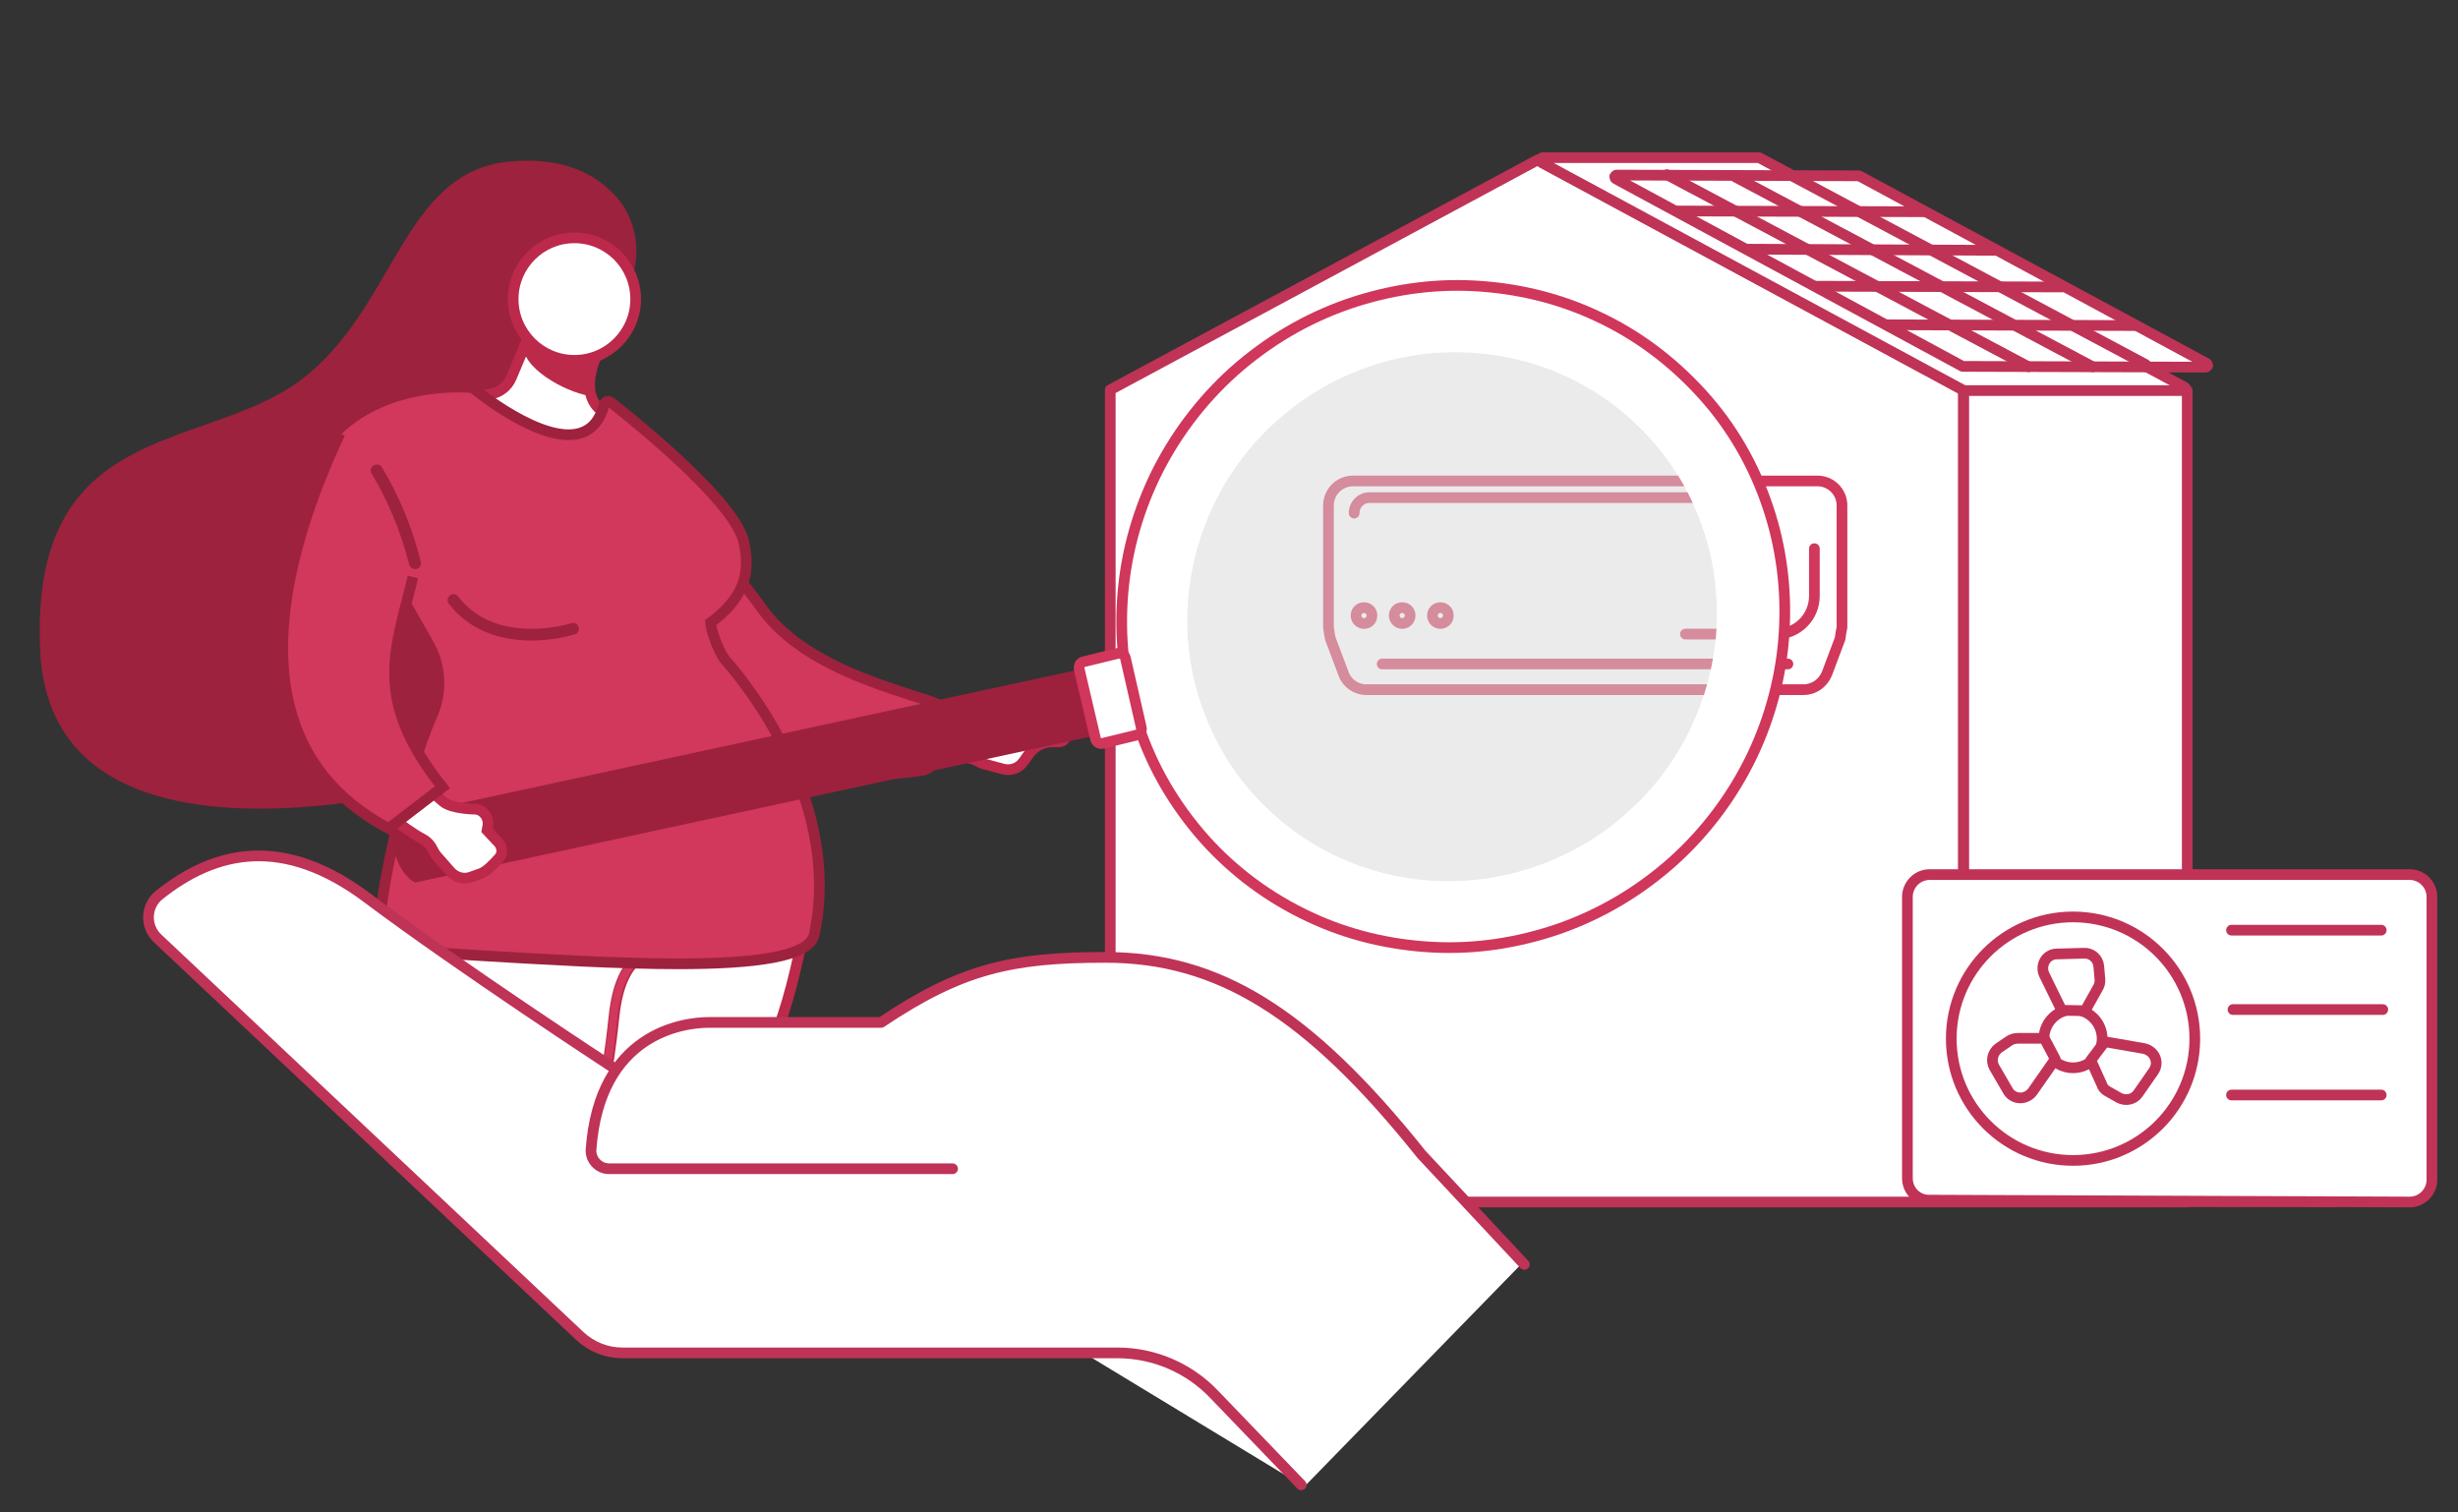 <?xml version="1.0" encoding="utf-8"?>
<!-- Generator: $$$/GeneralStr/196=Adobe Illustrator 27.6.0, SVG Export Plug-In . SVG Version: 6.00 Build 0)  -->
<svg version="1.1" id="_09" xmlns="http://www.w3.org/2000/svg" xmlns:xlink="http://www.w3.org/1999/xlink" x="0px" y="0px"
	 viewBox="0 0 650 400" style="enable-background:new 0 0 650 400;" xml:space="preserve">
<rect x="0" y="0" width="650" height="400" fill="#333333" stroke="none"/>
<style type="text/css">
	.st0{fill:#FFFFFF;stroke:#BF3356;stroke-width:2.83;stroke-linecap:round;stroke-linejoin:round;}
	.st1{fill:#FFFFFF;}
	.st2{fill:none;stroke:#BF3356;stroke-width:2.83;stroke-linecap:round;stroke-linejoin:round;}
	.st3{clip-path:url(#SVGID_00000085956067830511207720000016810208413363265156_);}
	.st4{fill:#9D223D;}
	.st5{fill:#FFFFFF;stroke:#BC294A;stroke-width:2.83;stroke-miterlimit:10;}
	.st6{fill:#BC2A4A;}
	.st7{fill:#D1385C;}
	.st8{fill:#D2375C;stroke:#9E223E;stroke-width:2.83;stroke-miterlimit:10;}
	.st9{fill:none;stroke:#9D223D;stroke-width:2.83;stroke-miterlimit:10;}
	.st10{fill:#9D223D;stroke:#9E223E;stroke-miterlimit:10;}
	.st11{fill:#FFFFFF;stroke:#D1385C;stroke-width:2.83;stroke-linecap:round;stroke-linejoin:round;}
	.st12{fill:none;stroke:#D1385C;stroke-width:2.83;stroke-linecap:round;stroke-linejoin:round;}
	.st13{opacity:0.52;}
	.st14{clip-path:url(#SVGID_00000032648569511569341490000016587637112074289796_);}
	.st15{fill:#D9D9D9;}
	.st16{fill:#9D213D;}
	.st17{fill:none;stroke:#D1365B;stroke-width:0.56;stroke-miterlimit:10;}
	.st18{fill:none;stroke:#D1365B;stroke-width:2.83;stroke-miterlimit:10;}
	.st19{fill:#FFFFFF;stroke:#D0375B;stroke-width:2.83;stroke-miterlimit:10;}
	.st20{fill:#FFFFFF;stroke:#C03357;stroke-width:2.83;stroke-linecap:round;stroke-linejoin:round;}
</style>
<polygon class="st0" points="406.6,42.3 293.6,103.1 293.6,317.9 519.2,317.9 519.2,103.1 "/>
<path class="st0" d="M568,97.2l9.7,5.2c0.3,0.2,0.4,0.5,0.3,0.8c-0.1,0.3-0.3,0.5-0.7,0.5h-57.1c-0.1,0-0.2,0-0.3-0.1L407.7,43
	c-0.3-0.2-0.4-0.5-0.3-0.8c0.1-0.3,0.3-0.5,0.6-0.5h57.1c0.1,0,0.2,0,0.3,0.1l8,4.3"/>
<path class="st0" d="M519,96.9l-91.7-49.6c-0.2-0.1-0.3-0.4-0.3-0.6c0.1-0.2,0.3-0.4,0.5-0.4l64,0.2c0.1,0,0.2,0,0.3,0.1l91.7,49.5
	c0.2,0.1,0.3,0.4,0.3,0.6c-0.1,0.2-0.3,0.4-0.5,0.4l-64-0.2C519.1,96.9,519,96.9,519,96.9L519,96.9z"/>
<rect x="519.3" y="103.3" class="st1" width="59.1" height="214.6"/>
<rect x="519.3" y="103.3" class="st2" width="59.1" height="214.6"/>
<line class="st0" x1="440.8" y1="46.2" x2="536.4" y2="97"/>
<line class="st0" x1="458.9" y1="46.8" x2="553.4" y2="97"/>
<line class="st0" x1="471.6" y1="45.3" x2="567.4" y2="96.4"/>
<line class="st2" x1="512.6" y1="317.8" x2="617.3" y2="317.8"/>
<line class="st0" x1="443.6" y1="55.8" x2="508.8" y2="56"/>
<line class="st0" x1="462.5" y1="65.9" x2="527.8" y2="66.2"/>
<line class="st0" x1="480.1" y1="75.7" x2="545.3" y2="75.9"/>
<line class="st0" x1="499" y1="85.9" x2="564.3" y2="86.1"/>
<g>
	<defs>
		<polygon id="SVGID_1_" points="80.5,240.9 164.4,309.5 306.4,290.9 297.9,128.4 145.5,1.5 56.1,0.3 20.5,25.9 1.7,135.3 
			-4.8,217.6 		"/>
	</defs>
	<clipPath id="SVGID_00000120527931430951979370000012774962585603288203_">
		<use xlink:href="#SVGID_1_"  style="overflow:visible;"/>
	</clipPath>
	<g style="clip-path:url(#SVGID_00000120527931430951979370000012774962585603288203_);">
		<path class="st4" d="M167.7,71.4c1.6-6.8-0.1-14.1-4.7-19.3c-4.9-5.6-13.4-10.7-28-9.4c-28.9,2.5-30.3,39.4-56,58.2
			C53.2,119.6,8,111.2,10.6,171.8c3.1,71.5,127.4,30.2,127.4,30.2l13.1-101.6C151.1,100.3,167.7,71.4,167.7,71.4z"/>
		<g>
			<path class="st5" d="M121.2,105.3l8.1-1c2.6-0.3,4.9-2,5.9-4.4l7-16.6l19.3,3.8c0,0-13.7,19.3,1.8,23.5L144.6,135L121.2,105.3
				L121.2,105.3z"/>
			<path class="st6" d="M157.4,94c-0.9,5.9-1.5,10.7-1.5,10.7c-6.8-1.1-18.3-7.7-17.4-13.6c0.9-5.9,3.9-10.4,10.7-9.3
				S158.3,88.1,157.4,94L157.4,94z"/>
			<circle class="st5" cx="151.9" cy="79.1" r="16.2"/>
		</g>
		<path class="st7" d="M159.1,401.9c0,0,0.5,7.8-1.8,11.9c-2.3,4.1,1.8,16.2,1.8,16.2s12.2,6.6,15.6,2.1c3.4-4.5-3.6-17.2,0.7-30.2
			C179.7,389.2,159.1,401.9,159.1,401.9L159.1,401.9z"/>
		<path class="st1" d="M170.8,434.8c-4.9,0-11.2-3.3-12.2-3.8c-0.2-0.1-0.4-0.3-0.5-0.6c-0.4-1.3-4.2-12.7-1.8-17.1
			c2.1-3.8,1.6-11.2,1.6-11.3c0-0.4,0.2-0.8,0.5-1c2.2-1.4,13.5-8,17.3-5c1.4,1.1,1.6,3.2,0.6,6.2c-2.3,7-1.3,14-0.4,19.5
			c0.7,4.8,1.3,8.6-0.5,11C174.5,434.2,172.7,434.8,170.8,434.8z M160,429.3c3.3,1.7,11.7,5.1,13.9,2.2c1.2-1.6,0.7-5.2,0.1-9.4
			c-0.9-5.8-2-13.1,0.5-20.5c0.7-2,0.7-3.4,0.1-3.9c-1.9-1.5-9.3,1.8-14.3,4.8c0.1,2,0.1,8.2-1.9,11.8
			C156.6,417.3,158.8,425.8,160,429.3L160,429.3z"/>
		<path class="st5" d="M189.8,174.3c1.1-0.8-21,5.2-19.4,7.1c4.3,5,49.5,21.9,43.4,57.8c-6.1,35.9-12.4,40.9-13.9,45.9
			s-2.5,18.1-7.1,29.5c-4.6,11.4,3.9,29.2-8.2,63.3c-3.6,10-6.1,18.4-7.9,25.1c-0.6,2.3-2.7,4-5.1,4c-4.3,0.1-10.7-0.2-13-2.5
			c-3.6-3.6,2.5-35.2-1.4-51.9c-1.6-6.7-1.2-14.3-0.2-21.1c0.2-1.7,0.1-3.4-0.4-5c-1.6-4.9-5-16.8-3.6-29.1
			c1.8-16,15.3-52.3,11-116.7C164.1,180.8,183.8,178.6,189.8,174.3L189.8,174.3z"/>
		<path class="st5" d="M138.8,183.9c0,0-39.9,23.6-37,71.6c0.6,10.1,2,19,3.8,26.8c2.6,11.1,2.6,22.7-0.2,33.8
			c-0.1,0.4-0.2,0.9-0.3,1.3c-3.9,14.2-17.8,6.8-32,91.4c0,0,6.4,12.8,16.7,5.7s16.4-40.5,42-70.1c25.6-29.5,28.8-59.4,30.6-75.8
			s9.2-16.2,13.5-20.7s1.3-69.3,1.3-69.3S165.2,188.8,138.8,183.9L138.8,183.9z"/>
		<path class="st7" d="M151.5,315.8c-0.1,0-0.3,0-0.4-0.1c-0.5-0.2-0.8-0.9-0.6-1.4c7.6-17.3,9.5-34.5,10.6-44.8l0.1-0.9
			c1.4-12.8,6.3-16,10.3-18.7c0.5-0.4,1-0.7,1.5-1c0.5-0.3,1.1-0.2,1.5,0.2c0.3,0.5,0.2,1.1-0.2,1.5c-0.5,0.4-1.1,0.7-1.6,1.1
			c-4,2.6-8.1,5.3-9.4,17.1l-0.1,0.9c-1.1,10.4-3,27.8-10.7,45.5C152.3,315.6,151.9,315.8,151.5,315.8L151.5,315.8z"/>
		<path class="st5" d="M279.9,196.2c1.2,0.1,2.1-0.9,2-2.1c-0.1-0.9-0.7-1.5-1.6-1.7l-13.2-3.1l-0.4-1c-0.8-1.9-3-2.8-4.9-1.9
			c0,0-5,3.4-8,3.1c-15.3-1.3-44.8-7.8-46.6-10.6c-1.9-3-2.3-9.8-2.3-9.8l-18.8-19.7c0,0-10.9,23.3,6.1,40.2
			c14.4,14.2,51.2,11.9,62.4,10.8c1.4-0.1,2.7,0.2,3.9,0.9c0.5,0.3,1,0.5,1.6,0.7l5.2,1.4c2,0.5,4.1-0.2,5.3-1.9l1.5-2.1
			c1.5-2.1,3.9-3.3,6.5-3.2L279.9,196.2L279.9,196.2z"/>
		<path class="st8" d="M169.3,121.5c0,0,21.7,24.9,32.3,39.6c14.6,20.2,51.1,23.6,49.6,27.6c-7,2.1-0.6,13.9-7.3,15
			c-37,6.2-71.3-16.8-61.8-40.1C188.9,147,169.3,121.5,169.3,121.5L169.3,121.5z"/>
		<path class="st7" d="M114.1,169.5c3.5,6.1,4,13.5,1.1,19.9c-8.3,18.5-17.3,61.4-12.6,61c11.6-0.8,108.6,10,111.5-3.4
			c8.3-38.2-23.3-71.8-23.3-71.8c-2.5-3.5-4.4-9.8-4-11.1c7.4-5.5,11-11.2,8.7-20.9c-2.8-11.4-34.7-36.1-34.7-36.1
			c-5.9,21.9-36.4-3.7-36.4-3.7s-21.1-2.1-34.5,11.1C85.7,118.8,103.7,151.5,114.1,169.5L114.1,169.5z"/>
		<path class="st9" d="M179.3,254.9c-15.4,0-34.5-1.1-54.4-2.3c-10.8-0.7-19.4-1.2-22.2-1c-0.7,0.1-1.2-0.2-1.6-0.8
			c-3.4-4.9,5.8-45.2,13.2-61.7c2.7-6.1,2.3-13.2-1.1-19c-29.4-50.8-25.3-54.9-24-56.2c13.6-13.3,34.5-11.5,35.4-11.4
			c0.2,0,0.4,0.1,0.6,0.2c0.2,0.2,18.2,15.1,28.4,11.8c3.1-1,5.1-3.5,6.2-7.6c0.1-0.3,0.4-0.6,0.7-0.7s0.7-0.1,1,0.2
			c1.3,1,32.2,25,35.1,36.6c2.2,9.1-0.3,15.4-8.7,21.7c0.1,1.5,1.6,6.8,3.9,9.9c1.5,1.6,31.6,35.1,23.5,72.7
			C213.9,253,199.8,254.9,179.3,254.9L179.3,254.9z M102.8,249.5L102.8,249.5L102.8,249.5z"/>
		<path class="st10" d="M140.6,168.9c-6.9,0-15.5-1.8-21.5-9.5c-0.4-0.5-0.3-1.1,0.2-1.5c0.5-0.4,1.1-0.3,1.5,0.2
			c10.4,13.5,30.2,7.3,30.4,7.2c0.6-0.2,1.2,0.1,1.3,0.7c0.2,0.6-0.1,1.2-0.7,1.3C151.8,167.3,146.9,168.9,140.6,168.9z"/>
		<path class="st10" d="M109.7,150c-0.5,0-0.9-0.3-1-0.8c-2.3-9-5.7-17.1-10-24.2c-0.3-0.5-0.2-1.2,0.4-1.5c0.5-0.3,1.2-0.2,1.5,0.4
			c4.4,7.3,7.9,15.6,10.2,24.8c0.2,0.6-0.2,1.1-0.8,1.3C109.9,150,109.8,150,109.7,150L109.7,150z"/>
	</g>
</g>
<path class="st11" d="M476.9,182.4H361.3c-2.7,0-5.1-1.7-6-4.2l-3.5-9.3c-0.2-1-0.4-2-0.5-3v-32.2c0-3.6,2.9-6.5,6.5-6.5h122.8
	c3.6,0,6.5,2.9,6.5,6.5v32.2c-0.2,1-0.4,2-0.5,3l-3.5,9.3C482,180.8,479.6,182.4,476.9,182.4L476.9,182.4z"/>
<path class="st11" d="M479.8,145.1v12.5c0,5.6-4.5,10.1-10.1,10.1h-24"/>
<path class="st11" d="M358.1,135.7c0-2.3,1.8-4.1,4.1-4.1h102.9"/>
<path class="st11" d="M360.7,164.9c-1.1,0-2.1-0.9-2.1-2.1s0.9-2.1,2.1-2.1s2.1,0.9,2.1,2.1S361.9,164.9,360.7,164.9z"/>
<path class="st11" d="M370.8,164.9c-1.1,0-2.1-0.9-2.1-2.1s0.9-2.1,2.1-2.1s2.1,0.9,2.1,2.1S371.9,164.9,370.8,164.9z"/>
<path class="st11" d="M380.9,164.9c-1.1,0-2.1-0.9-2.1-2.1s0.9-2.1,2.1-2.1s2.1,0.9,2.1,2.1S382,164.9,380.9,164.9z"/>
<line class="st12" x1="365.5" y1="175.6" x2="472.8" y2="175.6"/>
<g class="st13">
	<g>
		<defs>
			
				<rect id="SVGID_00000119120175024138992510000007150589135670717846_" x="313.5" y="93.7" transform="matrix(0.745 -0.667 0.667 0.745 -10.997 297.621)" width="141.1" height="139"/>
		</defs>
		<clipPath id="SVGID_00000118391053813852117030000006718522069925665666_">
			<use xlink:href="#SVGID_00000119120175024138992510000007150589135670717846_"  style="overflow:visible;"/>
		</clipPath>
		<g style="clip-path:url(#SVGID_00000118391053813852117030000006718522069925665666_);">
			<path class="st15" d="M447.2,192.6c3.9-8.2,6.2-17,6.8-26.1c0.6-9.1-0.6-18-3.5-26.5c-3-8.8-7.6-16.9-13.9-23.9
				s-13.7-12.5-22.2-16.5c-8.2-3.8-16.9-5.9-26-6.4c-9.1-0.4-18,0.8-26.6,3.8c-8.9,3.1-17,7.9-24.1,14.2
				c-7.1,6.3-12.8,13.9-16.8,22.4c-3.9,8.2-6.2,17-6.8,26.1c-0.6,9.1,0.6,18,3.5,26.5c3,8.8,7.6,16.9,13.9,23.9s13.7,12.5,22.2,16.5
				c8.2,3.8,16.9,5.9,26,6.4c9.1,0.4,18-0.9,26.6-3.9c8.9-3.1,17-7.9,24.1-14.2C437.5,208.7,443.1,201.1,447.2,192.6"/>
		</g>
	</g>
</g>
<path class="st1" d="M449.6,104.5c-31.9-35.7-87.2-38.4-123.4-6s-39.7,87.6-7.8,123.3s87.2,38.4,123.4,6S481.5,140.2,449.6,104.5
	 M379.6,233.1c-9.1-0.4-17.8-2.6-26-6.4c-8.5-3.9-15.9-9.5-22.2-16.5s-10.9-15-13.9-23.9c-2.9-8.5-4-17.5-3.5-26.6
	s2.9-17.8,6.8-26.1c4.1-8.5,9.7-16,16.8-22.4s15.2-11.1,24.1-14.2c8.6-3,17.6-4.3,26.6-3.8c9.1,0.4,17.8,2.6,26,6.4
	c8.5,3.9,15.9,9.5,22.2,16.5s10.9,15,13.9,23.9c2.9,8.5,4,17.5,3.5,26.5c-0.6,9.1-2.9,17.8-6.8,26.1c-4.1,8.5-9.7,16-16.8,22.4
	s-15.2,11.1-24.1,14.2C397.7,232.2,388.7,233.5,379.6,233.1"/>
<path class="st16" d="M109.8,233.4c-5.1-2.4-8.3-13.5-3.6-17.6l191.6-41.4l3.6,17.6L109.8,233.4L109.8,233.4z"/>
<path class="st17" d="M289.9,197.3l-5.1-22.2l12.8-3.1l5.1,22.2L289.9,197.3z M285.4,175.6l4.9,21.1l11.7-2.9l-4.9-21.1L285.4,175.6
	L285.4,175.6z"/>
<path class="st18" d="M318.5,221.9c-7.8-8.8-13.7-18.8-17.4-29.9c-3.6-10.7-5-21.9-4.3-33.2s3.6-22.3,8.5-32.6
	c5.1-10.6,12.2-20.1,21-28c8.9-7.9,19-13.9,30.2-17.8c10.8-3.7,22-5.4,33.3-4.8s22.3,3.2,32.5,8c10.6,4.9,19.9,11.9,27.8,20.6
	s13.7,18.8,17.4,29.9c3.6,10.7,5,21.9,4.3,33.2s-3.6,22.3-8.5,32.6c-5.1,10.6-12.2,20.1-21,28c-8.9,7.9-19,13.9-30.2,17.8
	c-10.8,3.7-22,5.4-33.3,4.8s-22.3-3.2-32.5-8C335.6,237.5,326.3,230.6,318.5,221.9L318.5,221.9z"/>
<path class="st19" d="M289.7,195.4l-4.3-18.4c-0.2-0.9,0.3-1.8,1.2-2l9-2.2c0.9-0.2,1.8,0.3,2,1.2l4.2,18.4c0.2,0.9-0.3,1.8-1.2,2
	l-9,2.2C290.8,196.8,289.9,196.3,289.7,195.4z"/>
<path class="st5" d="M131.9,222.9l-3.1-3.3l0.2-1.1c0.4-2.1-1-4.2-3.1-4.5c0,0-6.2,0-8.6-1.9c-12.4-10-21.6-32.8-21.5-36.3
	c0.1-3.7,7-23.1,7-23.1l-14-22.6c0,0-17,21.8-12.2,46.2c4.1,20.5,24.7,39.9,35,45.5c1.2,0.6,2.2,1.6,2.8,2.9c0.3,0.6,0.6,1.1,1,1.6
	l3.7,4.2c1.4,1.6,3.6,2.2,5.6,1.4l2.5-0.9c1.4-0.5,3.3-2.4,4.7-4C133,225.9,132.9,224.1,131.9,222.9L131.9,222.9z"/>
<path class="st8" d="M89.9,114.6c-14,30-30.6,81.5,12.9,104.5l14.2-10.9c-18.6-23.4-12.5-36.1-7.8-55.6"/>
<path class="st1" d="M402.7,333.9l0.5-0.5l-1.5-0.6L376,305.2c-30.1-37.7-53.9-52.1-83.6-52.1c-24.9,0-38.1,2.9-59.3,17.2h-45.5
	c-4.8,0-16.8,1.4-24.5,12.4l-1.2-0.6c0,0-40.1-26.1-64.5-44.5c-22.3-16.8-40.3-12.8-55.2-0.9c-3.6,2.9-3.8,8.4-0.4,11.5l111.6,105.1
	c3.1,2.9,7.1,4.5,11.3,4.5l134.3,0.2l16.6,6l28.8,29.7l58-59.5l0.8,0.1L402.7,333.9L402.7,333.9z"/>
<path class="st0" d="M344.1,392.7l-22.9-23.8c-6.7-7.1-16-11.1-25.7-11.1H164.6c-4.2,0-8.2-1.6-11.3-4.5L41.7,248.2
	c-3.4-3.2-3.2-8.6,0.4-11.5c14.9-11.9,32.9-15.9,55.2,0.9c24.4,18.3,64.5,44.5,64.5,44.5"/>
<path class="st0" d="M251.9,309.1h-90.8c-2.8,0-5-2.4-4.8-5.1c2.2-30.7,24.3-33.6,31.2-33.6h45.5c21.2-14.2,34.4-17.2,59.3-17.2
	c29.7,0,53.5,14.4,83.6,52.1l27.2,29.1"/>
<path class="st20" d="M504.4,311.6v-74.4c0-3.2,2.6-5.9,5.9-5.9h126.9c3.2,0,5.9,2.6,5.9,5.9v74.8c0,3.3-2.7,5.9-5.9,5.9l-126.9-0.5
	C507,317.5,504.4,314.9,504.4,311.6L504.4,311.6z"/>
<circle class="st20" cx="548.2" cy="274.7" r="32.2"/>
<circle class="st20" cx="548.2" cy="274.7" r="7.7"/>
<path class="st20" d="M531,288.5l-3.6-6.2c-1-1.7-0.5-3.9,1.1-5.1l2.8-1.9c0.7-0.5,1.6-0.7,2.5-0.7l6.8,0l2.9,5.5l-6,8.6
	C535.8,291,532.4,290.9,531,288.5L531,288.5z"/>
<path class="st20" d="M543.9,252.3l7.2-0.2c2-0.1,3.7,1.4,3.9,3.4l0.3,3.4c0.1,0.9-0.1,1.7-0.6,2.5l-3.3,5.9l-6.2-0.1l-4.6-9.4
	C539.4,255.3,541.1,252.3,543.9,252.3L543.9,252.3z"/>
<path class="st20" d="M569.5,283.3l-4.1,5.9c-1.1,1.6-3.3,2.1-5.1,1.1l-3-1.7c-0.8-0.4-1.3-1.1-1.6-2l-2.8-6.2l3.7-4.9l10.3,1.8
	C569.8,277.9,571.1,281,569.5,283.3L569.5,283.3z"/>
<line class="st20" x1="590.1" y1="246" x2="629.7" y2="246"/>
<line class="st20" x1="590.5" y1="267" x2="630.1" y2="267"/>
<line class="st20" x1="590.1" y1="289.6" x2="629.7" y2="289.6"/>
</svg>
